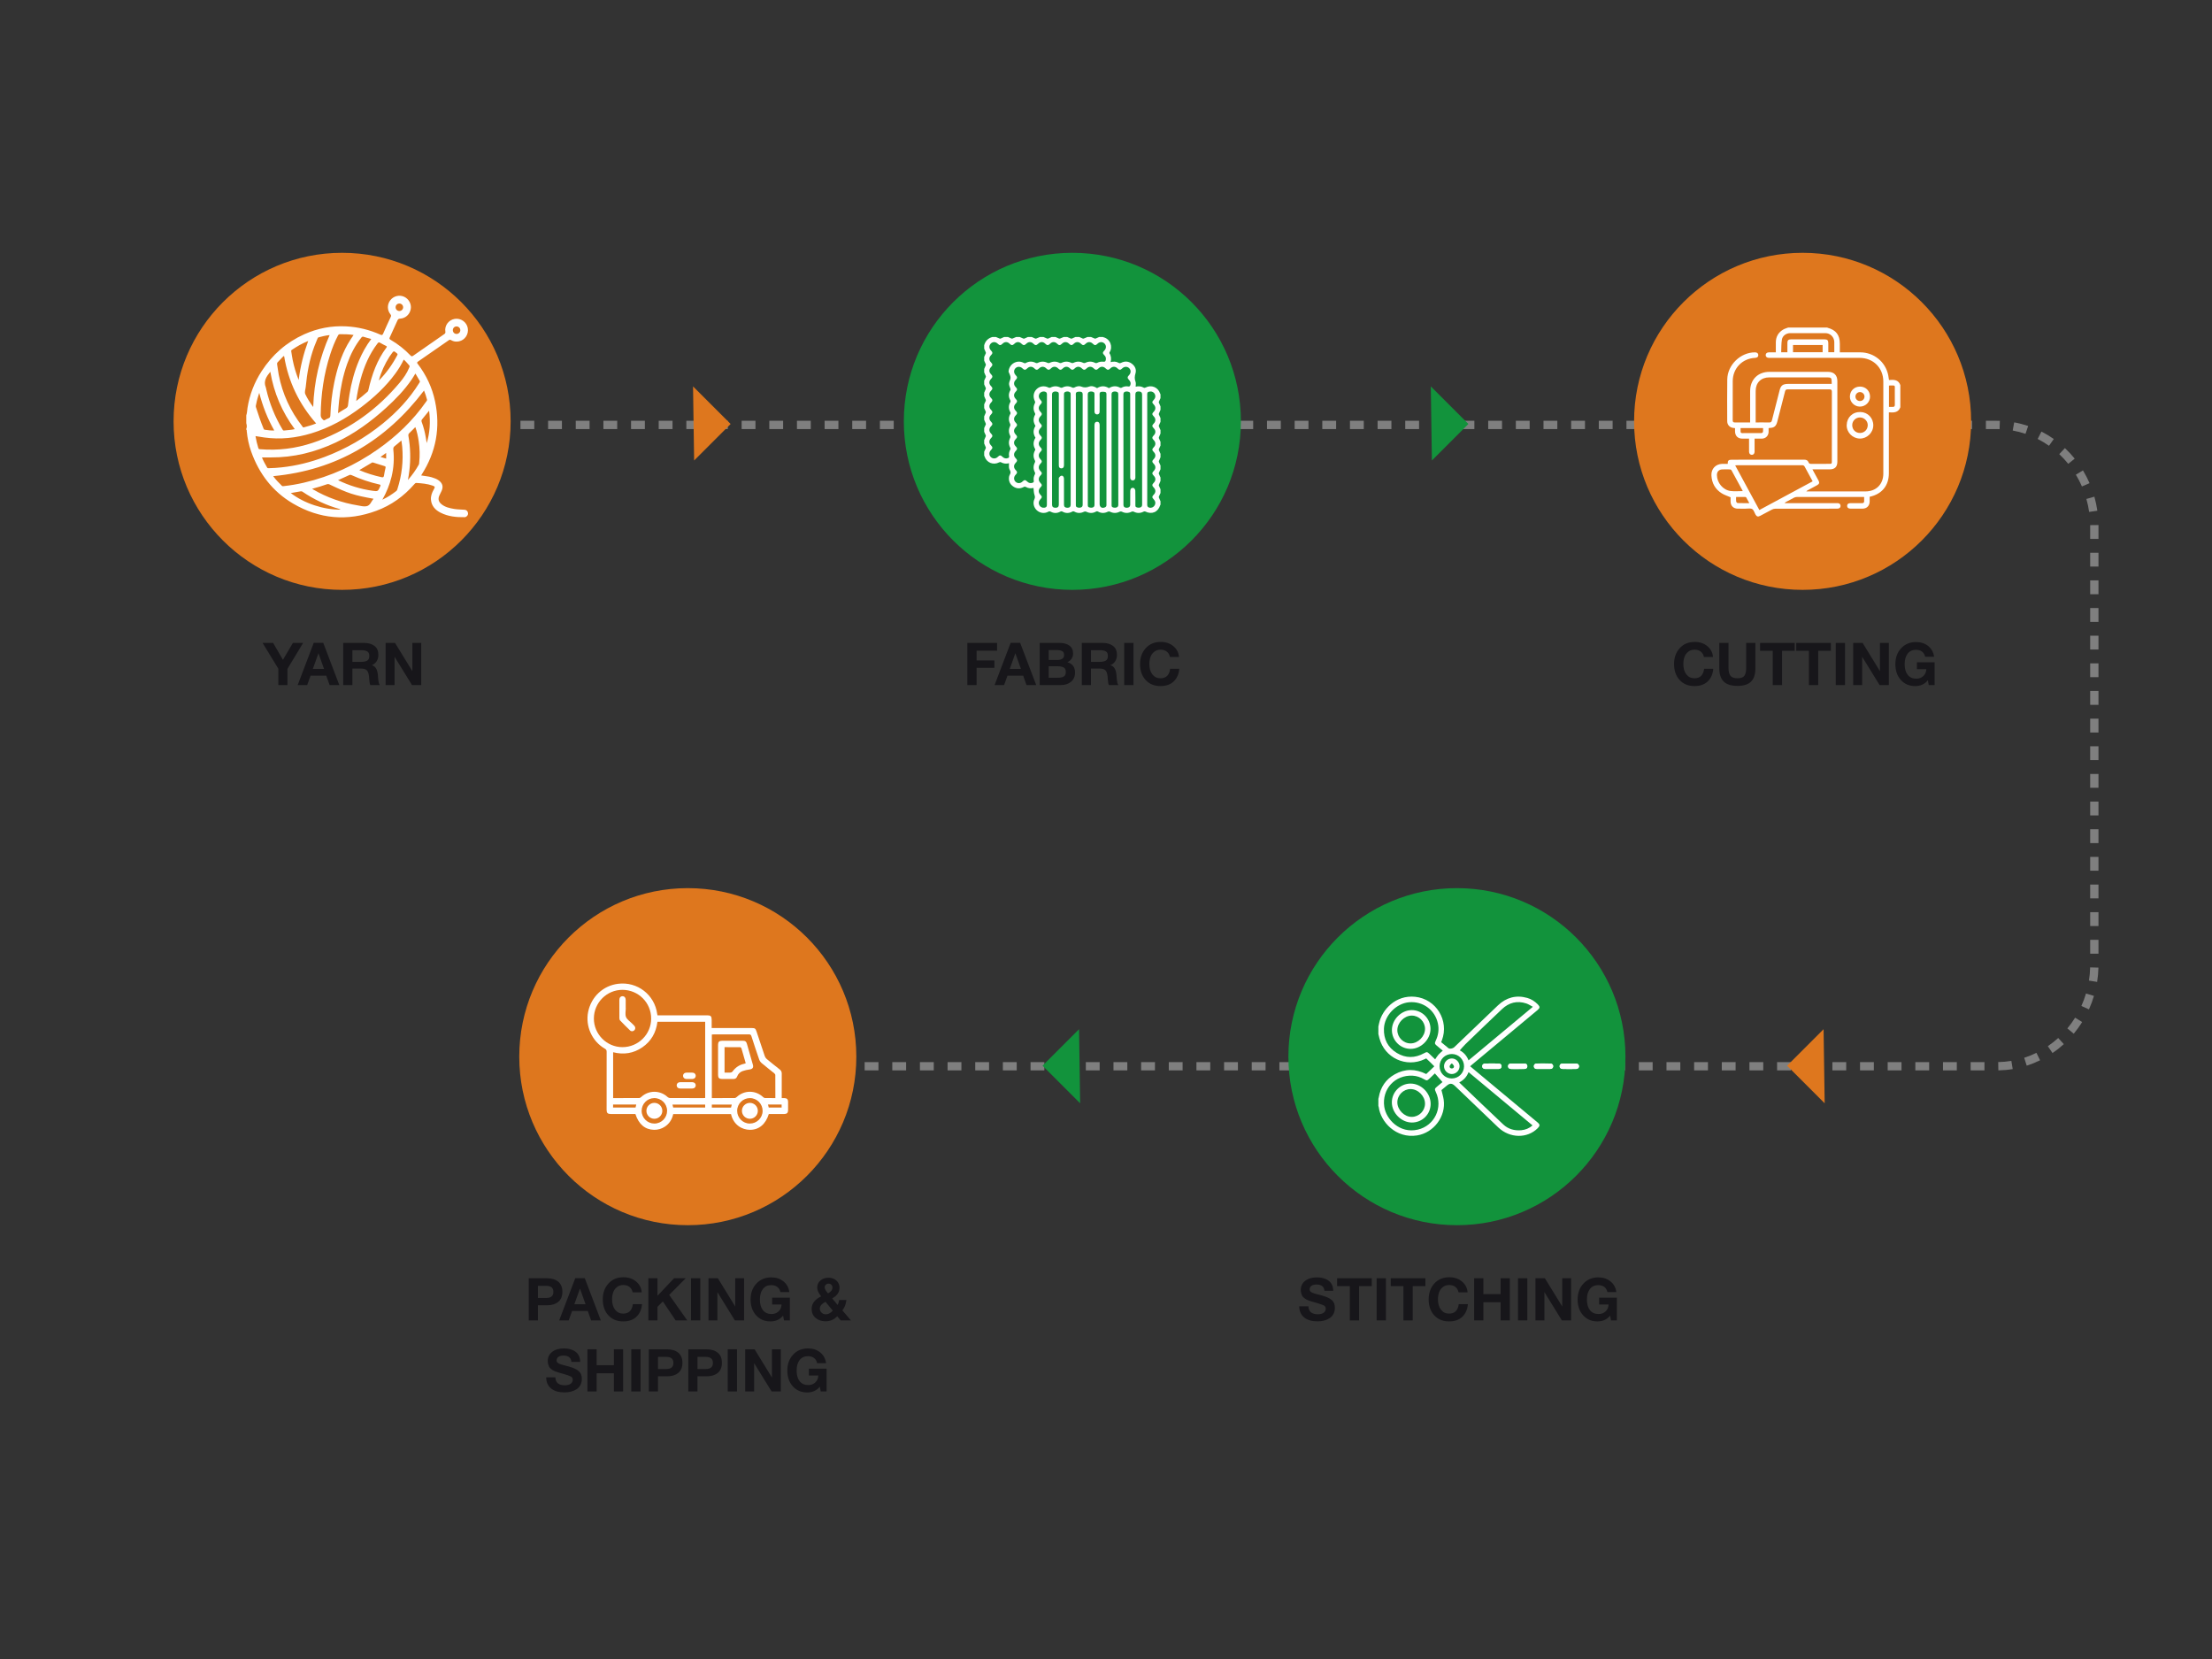 <?xml version="1.0" encoding="UTF-8"?><svg id="Layer_1" xmlns="http://www.w3.org/2000/svg" width="800" height="600" viewBox="0 0 800 600"><rect x="0" y="0" width="800" height="600" fill="#333333" stroke="none"/><defs><style>.cls-1{fill:#de771e;}.cls-1,.cls-2,.cls-3,.cls-4,.cls-5{stroke-width:0px;}.cls-2{fill:#12933c;}.cls-3{fill:#17161a;}.cls-4{fill:#fff;}.cls-5{fill:#7f7f7f;}</style></defs><path class="cls-5" d="M717.707,387.122h-5v-3h5v3ZM707.707,387.122h-5v-3h5v3ZM697.707,387.122h-5v-3h5v3ZM687.707,387.122h-5v-3h5v3ZM677.707,387.122h-5v-3h5v3ZM667.707,387.122h-5v-3h5v3ZM657.707,387.122h-5v-3h5v3ZM647.707,387.122h-5v-3h5v3ZM637.707,387.122h-5v-3h5v3ZM627.707,387.122h-5v-3h5v3ZM617.707,387.122h-5v-3h5v3ZM607.707,387.122h-5v-3h5v3ZM597.707,387.122h-5v-3h5v3ZM587.707,387.122h-5v-3h5v3ZM577.707,387.122h-5v-3h5v3ZM567.707,387.122h-5v-3h5v3ZM557.707,387.122h-5v-3h5v3ZM547.707,387.122h-5v-3h5v3ZM537.707,387.122h-5v-3h5v3ZM527.707,387.122h-5v-3h5v3ZM517.707,387.122h-5v-3h5v3ZM507.707,387.122h-5v-3h5v3ZM497.707,387.122h-5v-3h5v3ZM487.707,387.122h-5v-3h5v3ZM477.707,387.122h-5v-3h5v3ZM467.707,387.122h-5v-3h5v3ZM457.707,387.122h-5v-3h5v3ZM447.707,387.122h-5v-3h5v3ZM437.707,387.122h-5v-3h5v3ZM427.707,387.122h-5v-3h5v3ZM417.707,387.122h-5v-3h5v3ZM407.707,387.122h-5v-3h5v3ZM397.707,387.122h-5v-3h5v3ZM387.707,387.122h-5v-3h5v3ZM377.707,387.122h-5v-3h5v3ZM367.707,387.122h-5v-3h5v3ZM357.707,387.122h-5v-3h5v3ZM347.707,387.122h-5v-3h5v3ZM337.707,387.122h-5v-3h5v3ZM327.707,387.122h-5v-3h5v3ZM317.707,387.122h-5v-3h5v3ZM307.707,387.122h-5v-3h5v3ZM297.707,387.122h-5v-3h5v3ZM287.707,387.122h-5v-3h5v3ZM277.707,387.122h-5v-3h5v3ZM267.707,387.122h-5v-3h5v3ZM257.707,387.122h-5v-3h5v3ZM247.707,387.122h-5v-3h5v3ZM237.707,387.122h-.452v-3h.452v3ZM722.734,387.117l-.055-3c1.596-.029,3.196-.175,4.755-.433l.49,2.959c-1.702.282-3.448.441-5.19.474ZM732.992,385.418l-.918-2.856c1.512-.485,3.001-1.087,4.426-1.786l1.322,2.693c-1.556.764-3.181,1.419-4.83,1.948ZM742.319,380.848l-1.69-2.478c1.308-.892,2.57-1.891,3.752-2.968l2.022,2.217c-1.286,1.172-2.66,2.259-4.084,3.229ZM749.996,373.858l-2.305-1.92c1.018-1.223,1.962-2.529,2.808-3.884l2.545,1.588c-.917,1.47-1.942,2.889-3.048,4.216ZM755.494,365.054l-2.734-1.232c.654-1.451,1.217-2.964,1.674-4.497l2.875.857c-.495,1.66-1.105,3.3-1.815,4.872ZM758.457,355.116l-2.963-.469c.248-1.572.396-3.18.438-4.778l2.998.078c-.045,1.728-.204,3.468-.473,5.169ZM758.944,344.908h-3v-5h3v5ZM758.944,334.908h-3v-5h3v5ZM758.944,324.908h-3v-5h3v5ZM758.944,314.908h-3v-5h3v5ZM758.944,304.908h-3v-5h3v5ZM758.944,294.908h-3v-5h3v5ZM758.944,284.908h-3v-5h3v5ZM758.944,274.908h-3v-5h3v5ZM758.944,264.908h-3v-5h3v5ZM758.944,254.908h-3v-5h3v5ZM758.944,244.908h-3v-5h3v5ZM758.944,234.908h-3v-5h3v5ZM758.944,224.908h-3v-5h3v5ZM758.944,214.908h-3v-5h3v5ZM758.944,204.908h-3v-5h3v5ZM758.944,194.908h-3l-.003-4.982,3-.035.003,5.017ZM755.567,185.142c-.229-1.581-.564-3.16-.997-4.691l2.887-.817c.47,1.659.833,3.369,1.079,5.081l-2.969.428ZM752.961,175.935c-.636-1.465-1.376-2.898-2.199-4.259l2.566-1.553c.893,1.476,1.695,3.029,2.385,4.618l-2.752,1.194ZM748.011,167.755c-1.001-1.24-2.097-2.42-3.256-3.509l2.053-2.187c1.26,1.182,2.449,2.464,3.537,3.81l-2.334,1.886ZM741.048,161.222c-1.305-.92-2.683-1.751-4.094-2.47l1.361-2.673c1.539.784,3.04,1.689,4.461,2.691l-1.728,2.452ZM732.552,156.897c-1.508-.509-3.064-.911-4.627-1.193l.535-2.952c1.705.309,3.405.748,5.051,1.303l-.959,2.842ZM723.178,155.198c-.366-.012-.733-.018-1.102-.018h-3.849v-3h3.849c.401,0,.802.007,1.201.02l-.1,2.998ZM713.227,155.18h-5v-3h5v3ZM703.227,155.18h-5v-3h5v3ZM693.227,155.18h-5v-3h5v3ZM683.227,155.18h-5v-3h5v3ZM673.227,155.18h-5v-3h5v3ZM663.227,155.18h-5v-3h5v3ZM653.227,155.18h-5v-3h5v3ZM643.227,155.18h-5v-3h5v3ZM633.227,155.18h-5v-3h5v3ZM623.227,155.18h-5v-3h5v3ZM613.227,155.18h-5v-3h5v3ZM603.227,155.18h-5v-3h5v3ZM593.227,155.18h-5v-3h5v3ZM583.227,155.18h-5v-3h5v3ZM573.227,155.18h-5v-3h5v3ZM563.227,155.18h-5v-3h5v3ZM553.227,155.18h-5v-3h5v3ZM543.227,155.18h-5v-3h5v3ZM533.227,155.18h-5v-3h5v3ZM523.227,155.18h-5v-3h5v3ZM513.227,155.18h-5v-3h5v3ZM503.228,155.18h-5v-3h5v3ZM493.228,155.18h-5v-3h5v3ZM483.228,155.18h-5v-3h5v3ZM473.228,155.18h-5v-3h5v3ZM463.228,155.18h-5v-3h5v3ZM453.228,155.18h-5v-3h5v3ZM443.228,155.18h-5v-3h5v3ZM433.228,155.18h-5v-3h5v3ZM423.228,155.18h-5v-3h5v3ZM413.228,155.18h-5v-3h5v3ZM403.228,155.18h-5v-3h5v3ZM393.228,155.18h-5v-3h5v3ZM383.228,155.18h-5v-3h5v3ZM373.228,155.18h-5v-3h5v3ZM363.228,155.18h-5v-3h5v3ZM353.228,155.18h-5v-3h5v3ZM343.228,155.18h-5v-3h5v3ZM333.228,155.18h-5v-3h5v3ZM323.228,155.18h-5v-3h5v3ZM313.228,155.18h-5v-3h5v3ZM303.228,155.18h-5v-3h5v3ZM293.228,155.18h-5v-3h5v3ZM283.228,155.18h-5v-3h5v3ZM273.228,155.18h-5v-3h5v3ZM263.228,155.18h-5v-3h5v3ZM253.227,155.18h-5v-3h5v3ZM243.227,155.18h-5v-3h5v3ZM233.227,155.18h-5v-3h5v3ZM223.227,155.18h-5v-3h5v3ZM213.227,155.18h-5v-3h5v3ZM203.227,155.18h-5v-3h5v3ZM193.227,155.18h-5v-3h5v3ZM183.227,155.18h-5v-3h5v3Z"/><circle class="cls-1" cx="123.729" cy="152.382" r="60.951"/><path class="cls-3" d="M103.957,241.899v5.866h-3.297v-5.93l-5.695-9.312h3.811l3.554,6.102,3.596-6.102h3.704l-5.673,9.377Z"/><path class="cls-3" d="M122.713,247.765h-3.511l-1.199-3.404h-5.673l-1.242,3.404h-3.425l5.802-15.264h3.447l5.802,15.264ZM115.178,236.248l-2.034,5.673h4.046l-2.012-5.673Z"/><path class="cls-3" d="M131.708,232.523c1.513,0,2.748.357,3.704,1.071.956.713,1.435,1.798,1.435,3.254,0,.885-.214,1.659-.643,2.323s-1.02,1.138-1.777,1.423c1.313.272,2.062,1.456,2.248,3.554,0,.071.014.292.043.664.029.371.057.667.086.888.028.221.064.489.107.803s.107.578.193.792c.085.214.185.371.299.471h-3.468c-.114-.229-.2-.518-.257-.867s-.107-.799-.15-1.349c-.043-.549-.065-.853-.065-.91-.114-1.07-.382-1.812-.803-2.227s-1.167-.621-2.237-.621h-2.976v5.973h-3.318v-15.243h7.579ZM127.447,239.373h3.168c.928,0,1.652-.146,2.173-.439.521-.293.781-.867.781-1.724,0-.799-.253-1.341-.76-1.627s-1.188-.428-2.044-.428h-3.318v4.217Z"/><path class="cls-3" d="M139.46,232.523h3.404l6.273,10.212v-10.212h3.211v15.243h-3.339l-6.315-10.233v10.233h-3.233v-15.243Z"/><path class="cls-4" d="M169.244,185.441c-.143-.61-.523-1.01-1.181-1.075-1.246-.125-2.504-.083-3.745-.293-1.679-.285-3.338-.625-4.694-1.756-1.001-.834-1.254-1.807-.767-3.004.245-.601.586-1.162.848-1.757.684-1.547.364-2.761-.993-3.782-.761-.572-1.649-.87-2.549-1.148-1.234-.382-2.532-.423-3.844-.679.095-.162.144-.25.198-.334,5.232-8.176,6.821-17.032,4.822-26.505-1.041-4.934-3.155-9.412-6.207-13.437-.24-.316-.493-.534.043-.901,3.724-2.546,7.422-5.129,11.119-7.713.295-.206.501-.247.827-.051.885.531,1.848.654,2.864.447,2.175-.443,3.599-2.588,3.184-4.821-.401-2.16-2.505-3.647-4.681-3.309-2.225.346-3.792,2.445-3.414,4.642.079.458-.083.648-.412.876-3.753,2.595-7.503,5.195-11.236,7.819-.415.292-.627.251-.96-.097-2.142-2.235-4.553-4.141-7.232-5.692-.467-.27-.441-.492-.247-.907.947-2.027,1.879-4.062,2.784-6.108.196-.443.443-.581.924-.611,1.992-.122,3.512-1.526,3.864-3.489.323-1.8-.723-3.7-2.454-4.458-1.721-.754-3.769-.229-4.926,1.262-1.189,1.532-1.195,3.576.046,5.131.283.355.253.59.084.954-.923,1.981-1.84,3.966-2.712,5.969-.235.54-.429.68-1.011.42-3.938-1.76-8.059-2.78-12.378-3.004-5.283-.275-10.33.692-15.142,2.852-6.483,2.91-11.608,7.424-15.451,13.379-2.628,4.073-4.361,8.509-5.108,13.318-.137.883-.132,1.792-.434,2.649v2.82c.179.679.322,1.358,0,2.037v.313c.239.092.149.307.164.471.238,2.555.755,5.06,1.615,7.469,2.85,7.984,7.719,14.414,15.071,18.743,9.615,5.662,19.736,6.528,30.207,2.649,5.385-1.995,9.922-5.26,13.695-9.587.219-.251.396-.507.82-.477,1.927.137,3.847.281,5.692.924,1.016.354,1.085.49.557,1.413-.671,1.173-1.156,2.4-1.024,3.783.216,2.26,1.603,3.694,3.505,4.651,2.723,1.371,5.675,1.661,8.678,1.61.218-.004.411-.068.585-.192.487-.348.748-.814.607-1.414ZM165.148,118.056c.763.013,1.365.656,1.333,1.423-.031.729-.65,1.309-1.383,1.296-.773-.014-1.355-.641-1.323-1.424.031-.75.623-1.308,1.373-1.295ZM144.482,109.775c.734.021,1.321.626,1.318,1.359-.004.762-.637,1.369-1.408,1.347-.743-.021-1.317-.614-1.314-1.359.003-.777.621-1.369,1.404-1.346ZM154.334,160.254c-.114-.687-.228-1.374-.342-2.061-.316-1.906-.808-3.767-1.475-5.579-.141-.384-.123-.654.157-.981.826-.967,1.609-1.97,2.517-3.093.526,4.068.293,7.906-.857,11.714ZM141.519,128.062c.882-1.258.873-1.247,2.031-.272.244.206.301.342.149.632-1.732,3.32-3.869,6.347-6.496,9.021-.032.033-.087.043-.174.082.827-3.059,2.139-5.864,3.816-8.506.209-.329.449-.639.673-.958ZM137.5,123.981c.69.415,1.414.777,2.138,1.132.317.155.35.281.136.567-3.432,4.573-5.274,9.826-6.529,15.328-.058.254-.121.496-.338.684-1.28,1.106-2.561,2.21-4.082,3.33.37-2.764.893-5.337,1.594-7.875,1.287-4.656,3.142-9.041,6.095-12.914.312-.41.524-.529.986-.251ZM131.51,121.812c.858.29,1.743.501,2.756.783-1.852,2.472-3.263,5.04-4.415,7.75-1.698,3.995-2.791,8.163-3.483,12.44-.2,1.234-.361,2.474-.502,3.716-.06.533-.252.892-.743,1.166-.927.518-1.812,1.112-2.875,1.775.135-1.602.225-3.063.387-4.516.506-4.565,1.399-9.049,2.943-13.387,1.212-3.405,2.834-6.59,5.098-9.429.237-.297.42-.44.835-.299ZM122.215,121.382c.172-.325.33-.522.751-.52,1.613.011,3.224.018,4.907.282-.767,1.158-1.527,2.269-2.183,3.445-2.396,4.296-3.807,8.937-4.799,13.72-.812,3.914-1.26,7.877-1.407,11.87-.021.568-.149.936-.713,1.106-.222.067-.417.22-.639.288-.399.122-.808.653-1.175.33-.494-.435-.984-.89-.975-1.747.081-7.531,1.137-14.904,3.469-22.076.748-2.3,1.627-4.554,2.764-6.698ZM114.842,122.414c.078-.191.155-.351.405-.419,1.255-.344,2.515-.649,3.969-.805-3.679,8.293-5.641,16.867-5.939,26.009-1.167-1.569-2.115-3.053-2.852-4.634-.355-.762.056-1.695.136-2.546.475-5.021,1.342-9.964,3.114-14.711.363-.974.774-1.931,1.166-2.894ZM105.496,126.57c1.827-1.243,3.726-2.346,5.963-3.244-1.674,4.601-2.829,9.167-3.438,14.087-1.01-2.482-1.683-4.822-2.168-7.217-.202-.995-.339-2.002-.504-3.004-.037-.227-.115-.443.148-.622ZM100.44,130.993c.715-.722,1.405-1.468,2.104-2.205.077.025.154.05.231.075.731,4.499,2.068,8.807,4.022,12.917,1.96,4.121,4.486,7.871,7.539,11.365-1.488.619-2.986,1.002-4.47,1.422-.325.092-.395-.197-.525-.364-4.331-5.562-7.209-11.785-8.545-18.72-.237-1.232-.354-2.477-.572-3.709-.053-.297-.019-.544.216-.781ZM97.763,134.442c1.296,7.657,4.231,14.543,8.838,20.764-1.32.306-2.596.339-3.856.496-.394.049-.481-.227-.623-.464-2.709-4.516-4.649-9.343-5.831-14.475-.053-.228-.077-.468-.164-.682-.92-2.251.235-3.913,1.637-5.639ZM92.677,146.043c.231-1.269.606-2.498,1.082-3.96,1.259,4.883,3.007,9.335,5.434,13.611-1.235.06-2.328-.128-3.426-.268-.297-.038-.363-.223-.456-.449-1.039-2.526-1.917-5.108-2.743-7.709-.138-.436.035-.822.108-1.225ZM93.428,162.019c-.427-1.389-.784-2.791-1.025-4.296,1.116.175,2.185.362,3.259.508,5.755.784,11.392.18,16.926-1.504,6.656-2.026,12.638-5.357,18.151-9.546,4.588-3.486,8.793-7.379,12.222-12.05,1.159-1.578,2.18-3.24,3.066-5.081.768.662,1.351,1.396,1.978,2.091.259.287.115.504.007.775-.826,2.058-2.092,3.853-3.495,5.528-7.943,9.48-17.656,16.525-29.23,20.93-6.054,2.304-12.331,3.454-18.83,3.23-.834-.029-1.666-.117-2.5-.149-.317-.012-.435-.134-.528-.435ZM96.621,169.107c-.685-1.218-1.402-2.419-1.884-3.675,1.089,0,2.153-.006,3.218.001,8.254.053,16.046-1.894,23.482-5.403,6.759-3.19,12.717-7.535,18.224-12.546,3.408-3.101,6.597-6.393,9.211-10.204.467-.681.873-1.404,1.362-2.197.543.935,1.018,1.796,1.538,2.627.211.337.014.528-.132.765-3.514,5.708-8.037,10.514-13.219,14.722-6.341,5.149-13.345,9.161-20.982,12.047-5.038,1.903-10.231,3.214-15.599,3.78-1.506.159-3.014.275-4.528.299-.25.004-.524.082-.692-.215ZM105.171,178.323c1.28-.222,2.454-.417,3.624-.635.264-.049.454.041.651.175,4.123,2.802,8.58,4.889,13.382,6.237.12.034.223.125.346.196-5.989.125-13.241-2.263-18.003-5.972ZM132.46,183.097c-1.001.167-2.023-.139-3.023-.303-5.734-.94-11.131-2.839-16.16-5.761-.087-.051-.171-.109-.393-.252,1.905-.508,3.667-1.043,5.405-1.656.291-.103.524-.093.807.043,6.941,3.314,8.764,3.908,16.002,5.221-.876.979-1.156,2.461-2.637,2.709ZM137.507,175.917c-.821,1.813-.809,1.855-2.791,1.574-4.327-.613-8.458-1.882-12.463-3.828,1.435-.648,2.766-1.235,4.082-1.852.298-.14.529-.101.806.024,3.23,1.458,6.567,2.603,10.027,3.376.494.111.545.253.34.706ZM129.943,170.028c1.564-.928,3.058-1.812,4.548-2.701.236-.141.452-.047.671.022,1.288.404,2.571.821,3.864,1.21.355.107.513.211.407.64-.23.932-.409,1.879-.564,2.827-.093.569-.327.678-.887.555-2.722-.601-5.374-1.41-8.039-2.552ZM137.615,165.264c.709-.507,1.308-.935,2.038-1.457v2.056c-.658-.193-1.29-.379-2.038-.599ZM143.731,176.872c-.086.267-.165.526-.42.722-1.568,1.203-3.208,2.287-5.026,3.127,1.491-2.636,2.621-5.385,3.33-8.312.782-3.225.986-6.485.638-9.776-.062-.589.051-.963.528-1.323.787-.594,1.518-1.261,2.381-1.989.11.803.236,1.503.299,2.208.462,5.23-.126,10.345-1.73,15.344ZM136.566,162.567c-8.127,5.691-16.994,9.754-26.671,12.002-2.413.561-4.854.971-7.316,1.248-.242.027-.444.067-.644-.131-1.125-1.115-2.239-2.239-3.135-3.482,22.884-2.153,40.807-12.845,54.555-30.961.432.989.752,2.109,1.069,3.232.106.375-.161.58-.333.827-4.776,6.836-10.715,12.496-17.524,17.265ZM151.6,167.341c-.025.229-0.0.458-.124.681-1.077,1.938-2.338,3.744-3.953,5.58.853-4.389,1.039-8.617.616-12.868-.101-1.009-.255-2.014-.425-3.014-.076-.448-.021-.779.332-1.106.723-.67,1.401-1.389,2.164-2.153.61,1.698.962,3.384,1.214,5.089.382,2.588.463,5.187.177,7.793Z"/><circle class="cls-2" cx="387.834" cy="152.382" r="60.951"/><path class="cls-3" d="M360.604,235.327h-7.407v3.532h6.444v2.655h-6.444v6.251h-3.34v-15.243h10.747v2.805Z"/><path class="cls-3" d="M374.758,247.765h-3.511l-1.199-3.404h-5.673l-1.242,3.404h-3.425l5.802-15.264h3.447l5.802,15.264ZM367.222,236.248l-2.034,5.673h4.046l-2.012-5.673Z"/><path class="cls-3" d="M383.238,232.523c1.427,0,2.594.318,3.5.953.906.635,1.359,1.595,1.359,2.879,0,.714-.185,1.345-.557,1.895-.371.55-.877.967-1.52,1.252,1.855.528,2.783,1.77,2.783,3.725,0,1.441-.485,2.558-1.456,3.351-.971.792-2.205,1.188-3.704,1.188h-7.622v-15.243h7.215ZM379.278,238.688h3.04c1.685,0,2.526-.592,2.526-1.777,0-.699-.229-1.174-.685-1.423-.457-.25-1.07-.375-1.841-.375h-3.04v3.575ZM379.278,245.11h3.361c.871,0,1.559-.143,2.066-.428.507-.286.76-.835.76-1.648,0-.828-.268-1.381-.803-1.659s-1.267-.417-2.194-.417h-3.189v4.153Z"/><path class="cls-3" d="M398.826,232.523c1.513,0,2.747.357,3.703,1.071.957.713,1.435,1.798,1.435,3.254,0,.885-.214,1.659-.642,2.323-.429.664-1.02,1.138-1.777,1.423,1.313.272,2.062,1.456,2.248,3.554,0,.071.014.292.043.664.028.371.057.667.085.888.029.221.065.489.107.803s.107.578.192.792c.086.214.185.371.3.471h-3.468c-.114-.229-.2-.518-.257-.867s-.107-.799-.15-1.349c-.043-.549-.065-.853-.065-.91-.114-1.07-.382-1.812-.803-2.227s-1.167-.621-2.237-.621h-2.976v5.973h-3.318v-15.243h7.579ZM394.566,239.373h3.168c.928,0,1.652-.146,2.173-.439.521-.293.781-.867.781-1.724,0-.799-.253-1.341-.76-1.627s-1.188-.428-2.044-.428h-3.318v4.217Z"/><path class="cls-3" d="M409.94,247.765h-3.36v-15.243h3.36v15.243Z"/><path class="cls-3" d="M424.499,246.438c-1.17,1.127-2.775,1.691-4.816,1.691-2.212,0-3.993-.731-5.342-2.194s-2.022-3.4-2.022-5.812c0-2.284.682-4.182,2.044-5.695,1.363-1.513,3.18-2.269,5.448-2.269,1.812,0,3.333.514,4.561,1.542,1.228,1.027,1.905,2.333,2.033,3.917h-3.275c-.171-.842-.553-1.495-1.145-1.959-.592-.464-1.338-.696-2.236-.696-.928,0-1.709.261-2.345.782-.635.521-1.081,1.16-1.338,1.916s-.386,1.584-.386,2.483c0,1.57.364,2.822,1.092,3.757.729.935,1.706,1.402,2.934,1.402,2.041,0,3.204-1.142,3.489-3.425h3.318c-.171,1.913-.842,3.433-2.013,4.56Z"/><path class="cls-4" d="M393.313,121.87c.415,0,.83,0,1.245,0,.435.184.867.377,1.307.548.119.046.282.07.393.026.436-.174.86-.38,1.288-.574.457,0,.913,0,1.37,0,.03.028.055.072.089.08,2.57.587,3.555,3.498,2.303,5.437-.065.1-.105.296-.051.38.626.979.697,2.037.428,3.184,1.023-.236,1.975-.256,2.838.254.38.225.64.167,1.004-.013,1.3-.642,2.585-.552,3.759.299,1.202.871,1.796,2.147,1.385,3.534-.324,1.093-.39,2.011.025,3.067.2.51.035,1.163.035,1.756,1.016-.254,2.015-.176,2.97.378.141.082.424.03.59-.058,2.114-1.115,4.536-.143,5.279,2.132.037.113.095.219.143.328v1.367c-.195.427-.398.851-.579,1.283-.042.099-.046.243-.006.342.183.457.388.906.585,1.358v1.243c-.186.434-.381.865-.552,1.304-.046.118-.069.282-.024.394.175.435.381.858.576,1.285v1.367c-.195.427-.398.85-.58,1.283-.042.099-.045.243-.005.342.183.457.388.906.585,1.358v1.243c-.186.434-.381.864-.553,1.304-.046.118-.068.282-.023.394.175.435.381.858.576,1.286v1.367c-.195.427-.399.85-.58,1.282-.042.099-.044.243-.004.342.183.458.388.907.584,1.359v1.243c-.186.434-.382.864-.553,1.303-.046.118-.067.282-.022.394.175.435.381.858.575,1.286v1.367c-.196.426-.399.85-.581,1.282-.041.098-.042.242-.002.341.183.458.387.907.583,1.36v1.243c-.186.433-.382.863-.553,1.302-.046.118-.066.282-.021.395.175.435.38.859.574,1.286v1.367c-.196.426-.4.85-.581,1.282-.041.098-.041.242-.001.341.183.458.386.907.582,1.36v1.243c-.032.052-.078.099-.095.155-.765,2.525-3.01,3.486-5.391,2.324-.162-.079-.438-.066-.6.02-1.214.638-2.408.644-3.631.018-.19-.097-.516-.089-.71.009-1.202.609-2.377.606-3.578-.004-.191-.097-.517-.099-.708-.002-1.2.611-2.374.616-3.576.005-.193-.098-.52-.106-.71-.009-1.199.613-2.387.646-3.566-.007-.295-.164-.497-.149-.786.009-1.159.634-2.328.608-3.512.02-.208-.103-.555-.105-.762-.002-1.183.588-2.355.624-3.51-.018-.323-.179-.537-.14-.841.022-1.142.608-2.311.612-3.446-.015-.318-.176-.533-.161-.842.007-1.116.61-2.269.621-3.39.027-.355-.188-.591-.199-.951-.003-1.346.734-2.977.507-4.104-.514-1.123-1.018-1.536-2.658-.898-4.025.267-.572.232-.98.028-1.569-.27-.779-.247-1.659-.351-2.506-.864.21-1.825.191-2.713-.324-.305-.177-.515-.179-.836-.009-1.303.688-2.607.63-3.816-.218-1.215-.852-1.695-2.076-1.471-3.522.083-.534.54-1.035.54-1.551 0-.516-.44-1.018-.535-1.553-.101-.57-.023-1.171-.023-1.761-1.018.258-2.016.175-2.97-.378-.141-.082-.424-.028-.591.059-2.115,1.111-4.536.14-5.277-2.131-.037-.113-.094-.219-.142-.329,0-.456,0-.911,0-1.367.195-.427.401-.85.576-1.284.045-.111.021-.274-.025-.393-.172-.44-.366-.871-.551-1.306,0-.414,0-.829,0-1.243.186-.434.38-.866.552-1.306.046-.118.069-.281.024-.393-.175-.435-.381-.858-.576-1.285,0-.456,0-.911,0-1.367.195-.427.402-.849.577-1.284.045-.111.02-.274-.026-.393-.171-.44-.365-.872-.55-1.307,0-.414,0-.829,0-1.243.186-.434.381-.865.552-1.305.046-.118.068-.281.023-.393-.175-.435-.381-.858-.575-1.285,0-.456,0-.911,0-1.367.195-.427.402-.849.577-1.284.045-.111.019-.274-.028-.392-.171-.44-.365-.872-.55-1.307,0-.414,0-.829,0-1.243.186-.434.381-.865.553-1.304.046-.118.067-.282.022-.394-.175-.435-.38-.858-.574-1.285,0-.456,0-.911,0-1.367.196-.427.399-.85.581-1.282.041-.098.042-.242.002-.341-.183-.458-.387-.907-.583-1.359,0-.414,0-.829,0-1.243.186-.434.382-.864.553-1.304.046-.118.065-.282.02-.394-.175-.435-.38-.858-.574-1.286,0-.456,0-.911,0-1.367.196-.427.4-.85.582-1.282.041-.098.041-.242.001-.341-.183-.458-.387-.907-.583-1.36v-1.243c.43-1.559,1.427-2.554,2.989-2.983h1.245c.453.195.903.397,1.362.579.1.04.243.042.342.001.433-.181.858-.384,1.285-.579.457,0,.913,0,1.37,0,.429.193.853.398,1.289.571.112.045.276.025.394-.021.44-.171.871-.365,1.305-.55.415,0,.83,0,1.245,0,.453.195.903.398,1.361.58.1.04.243.04.342-.001.434-.181.858-.384,1.286-.579.457,0,.913,0,1.37,0,.429.194.853.399,1.289.573.112.045.275.023.394-.023.44-.171.871-.364,1.306-.549.415,0,.83,0,1.245,0,.453.195.902.398,1.361.58.099.04.243.038.342-.003.434-.181.859-.383,1.286-.578.457,0,.913,0,1.37,0,.428.194.852.399,1.289.573.112.044.275.022.394-.024.44-.171.872-.364,1.307-.549.415,0,.83,0,1.245,0,.453.196.902.399,1.36.581.099.04.243.037.342-.004.434-.181.859-.383,1.287-.577.457,0,.913,0,1.37,0,.428.194.852.4,1.288.574.111.044.275.021.393-.025.441-.171.872-.364,1.307-.548ZM364.757,134.447c.148-2.79,3.027-4.51,5.461-3.224.266.14.46.24.78.058,1.192-.676,2.404-.65,3.622-.017.174.09.476.091.65.001,1.218-.633,2.413-.629,3.636-.011.187.095.508.078.703-.018,1.205-.594,2.382-.596,3.583.013.189.096.511.09.702-.006,1.203-.605,2.38-.601,3.583-.002.192.096.513.102.703.006,1.201-.605,2.378-.609,3.583-.011.194.096.516.114.702.018,1.222-.624,2.417-.621,3.636.007.175.09.478.09.65-.002.703-.374,1.436-.515,2.222-.446.699.062.852-.061.968-.748.105-.619-.079-1.137-.526-1.578-.692-.683-.691-1.038-.018-1.71.751-.75.772-1.849.049-2.547-.712-.688-1.768-.655-2.506.078-.669.665-1.046.665-1.715.001-.785-.78-1.801-.774-2.587.013-.638.639-1.052.643-1.674.019-.81-.814-1.829-.818-2.634-.012-.632.633-1.044.634-1.673.004-.811-.812-1.815-.809-2.63.009-.606.608-1.045.615-1.632.024-.844-.849-1.841-.855-2.674-.015-.598.602-1.041.604-1.633.007-.84-.846-1.826-.845-2.671.005-.591.594-1.026.589-1.632-.019-.831-.835-1.828-.824-2.675.028-.568.572-1.031.575-1.592.011-.877-.881-1.834-.88-2.712.001-.562.564-1.02.56-1.591-.015-.845-.851-1.844-.859-2.675-.023-.602.605-1.043.61-1.633.015-.797-.803-1.858-.841-2.586-.091-.709.73-.658,1.762.126,2.538.599.592.598,1.033-.005,1.629-.842.832-.838,1.828.012,2.669.58.574.588,1.029.026,1.587-.888.883-.892,1.834-.013,2.707.57.565.57,1.027.001,1.589-.877.868-.875,1.836.006,2.709.565.56.561,1.018-.015,1.588-.855.846-.862,1.832-.019,2.666.604.598.606,1.037.007,1.629-.846.837-.845,1.831.001,2.669.599.593.596,1.03-.009,1.629-.824.815-.833,1.819-.025,2.624.638.635.641,1.047.012,1.67-.813.806-.815,1.824-.005,2.629.633.629.632,1.039-.002,1.669-.793.788-.805,1.801-.03,2.582.672.677.676,1.054.017,1.712-.756.755-.779,1.84-.053,2.545.704.684,1.774.652,2.509-.076.684-.677,1.036-.677,1.716-.001.571.568,1.312.718,1.993.42.298-.13.442-.277.377-.656-.148-.859-.002-1.683.441-2.456.086-.15.069-.435-.017-.597-.639-1.212-.642-2.405-.022-3.627.096-.189.091-.51-.006-.701-.606-1.2-.603-2.375-.002-3.576.096-.192.102-.513.006-.702-.606-1.199-.64-2.389.013-3.563.167-.3.14-.491-.015-.778-.627-1.158-.627-2.344.007-3.499.161-.294.161-.486-0-.78-.634-1.155-.634-2.341-.006-3.499.156-.288.145-.474.024-.78-.224-.565-.474-1.191-.434-1.772.049-.714.571-1.414.545-2.108-.026-.714-.466-1.413-.725-2.119ZM401.06,140.379c1.339-.828,2.667-.919,4.035-.157.13.072.367.09.487.019.785-.463,1.619-.634,2.511-.474.36.064.534-.078.668-.383.307-.7.148-1.413-.475-2.03-.593-.588-.59-1.039.009-1.633.766-.76.813-1.833.111-2.544-.702-.711-1.799-.68-2.549.072-.629.631-1.05.632-1.679.003-.813-.813-1.82-.809-2.634.009-.607.61-1.036.615-1.632.018-.847-.849-1.834-.848-2.676.001-.587.592-1.036.589-1.636-.014-.839-.841-1.821-.831-2.675.027-.569.572-1.021.572-1.591.001-.856-.859-1.84-.869-2.675-.028-.598.602-1.048.606-1.637.015-.846-.85-1.833-.851-2.675-.002-.592.597-1.024.593-1.632-.017-.818-.82-1.823-.824-2.633-.011-.628.63-1.048.629-1.679-.002-.812-.813-1.817-.808-2.634.013-.604.608-1.036.611-1.632.014-.845-.848-1.831-.846-2.676.005-.586.591-1.036.586-1.636-.017-.758-.761-1.839-.804-2.549-.102-.71.703-.675,1.792.082,2.544.628.624.626,1.047-.006,1.676-.79.786-.801,1.806-.028,2.586.671.677.673,1.046.009,1.712-.78.783-.776,1.803.01,2.587.637.634.643,1.062.024,1.676-.82.814-.825,1.819-.012,2.628.634.632.632,1.034-.007,1.671-.791.789-.799,1.803-.02,2.586.663.667.665,1.063.008,1.718-.785.782-.783,1.797.003,2.587.643.645.649,1.05.024,1.671-.819.813-.821,1.817-.005,2.628.628.624.626,1.046-.007,1.676-.79.785-.801,1.805-.027,2.587.671.678.673,1.046.008,1.712-.78.781-.775,1.802.011,2.586.654.652.649,1.045-.022,1.718-.72.723-.743,1.81-.053,2.501.691.692,1.78.675,2.506-.04.699-.688,1.056-.689,1.764.011.543.538,1.172.658,1.887.422.363-.12.534-.317.456-.737-.156-.845.023-1.638.433-2.395.084-.155.083-.432-.001-.588-.655-1.232-.656-2.446-.008-3.681.084-.16.1-.436.018-.59-.672-1.253-.677-2.487.01-3.732.068-.123.124-.333.066-.432-.836-1.409-.742-2.791.096-4.141-.912-1.45-.889-2.874.002-4.279-.836-1.344-.921-2.688-.134-4.068.069-.121.045-.354-.027-.485-.685-1.246-.686-2.479-.017-3.733.083-.155.075-.43-.008-.589-.804-1.556-.589-3.248.586-4.406,1.162-1.146,2.846-1.352,4.369-.567.172.089.47.086.642-.003,1.219-.628,2.416-.629,3.636-.006.175.089.473.102.643.014,1.239-.643,2.453-.642,3.69.006.167.088.467.065.642-.027.806-.421,1.701-.687,2.518-.355,1.012.411,1.869.372,2.881-.002.986-.364,1.994.011,2.854.57,1.449-.9,2.855-.892,4.29.002ZM393.415,162.618c0,6.648-.001,13.296.004,19.944 0.0.221-.005.477.099.655.21.359,1.074.492,1.617.341.552-.154.709-.485.707-1.05-.019-6.731-.012-13.462-.012-20.192,0-2.879-.003-5.757.003-8.636.002-.734.35-1.147.931-1.153.593-.006.921.391.934,1.134.003.166.001.331.001.497,0,9.382,0,18.763,0,28.145,0,1.123.833,1.649,1.895,1.199.373-.158.57-.381.57-.839-.013-13.379-.013-26.758-.001-40.136 0-.429-.162-.711-.536-.781-.432-.081-.898-.114-1.328-.042-.409.068-.632.356-.613.855.044,1.137.014,2.278.014,3.417-.001.994.012,1.988-.01,2.982-.012.565-.37.909-.884.925-.506.015-.887-.32-.959-.864-.024-.183-.014-.372-.014-.558-.001-1.947.002-3.893-.004-5.84-.001-.201.007-.432-.085-.596-.215-.384-1.086-.546-1.671-.367-.514.157-.668.48-.666,1.019.019,6.648.012,13.296.012,19.944ZM387.224,162.618c0-6.668.002-13.337-.007-20.005-0-.231-.022-.549-.167-.675-.493-.429-1.083-.437-1.696-.235-.57.188-.553.622-.553,1.097.007,8.367.005,16.733.003,25.1,0,.268.004.544-.057.801-.116.493-.469.725-.966.686-.471-.037-.763-.31-.821-.785-.03-.245-.021-.496-.021-.744-.001-8.387-0-16.774-.004-25.162,0-.223.017-.474-.077-.662-.195-.39-1.07-.564-1.663-.383-.522.159-.72.468-.719,1.049.018,13.275.014,26.549.014,39.824,0,.739.396,1.103,1.212,1.117.835.015,1.236-.356,1.236-1.143 0-3.024-.001-6.047.002-9.071 0-.227-.063-.512.047-.669.194-.277.464-.579.767-.684.406-.141.785.098.944.51.093.242.104.526.104.792.007,3.065.004,6.13.005,9.195 0.0.701.398,1.056,1.189,1.07.814.014,1.228-.348,1.228-1.08 0-6.648 0-13.295 0-19.943ZM406.306,162.573c0,6.69-.001,13.38.001,20.069 0.0.651.416.995,1.189.998.782.003,1.255-.375,1.256-1.014.002-1.698-.017-3.397.017-5.095.006-.318.135-.74.361-.917.223-.175.739-.241.953-.098.271.182.505.62.515.955.05,1.738.021,3.479.027,5.219.001.18-.003.391.084.534.21.348,1.079.488,1.621.326.531-.159.736-.463.735-1.043-.016-13.276-.012-26.552-.013-39.828,0-.729-.412-1.097-1.231-1.109-.828-.012-1.2.326-1.2,1.095-0,9.859,0,19.717-.001,29.576,0,.228.023.46-.015.682-.088.513-.399.825-.934.816-.531-.008-.841-.314-.908-.838-.026-.204-.01-.414-.01-.621-0-9.859 0-19.717-.003-29.576,0-.222.016-.476-.082-.659-.211-.393-1.068-.567-1.666-.406-.548.148-.711.481-.709,1.05.02,6.628.013,13.255.013,19.883ZM391.547,162.575c0-6.646-.007-13.293.014-19.94.002-.535-.187-.861-.66-.95-.392-.074-.823-.059-1.214.023-.412.087-.636.367-.606.863.049.805.013,1.614.013,2.422,0,12.506-0,25.012.003,37.519,0,.221-.01.473.086.657.196.375,1.044.553,1.596.406.554-.147.785-.443.783-1.061-.023-6.646-.014-13.293-.014-19.94ZM378.622,162.6c0-6.668-.009-13.336.015-20.004.002-.62-.283-.853-.794-.971-.791-.183-1.579.173-1.95.874-.368.695-.224,1.5.376,2.1.66.66.668,1.044.036,1.671-.831.824-.825,1.835.018,2.672.604.601.598,1.012-.026,1.629-.811.803-.813,1.821-.004,2.625.639.636.637,1.024-.012,1.671-.78.777-.79,1.815-.026,2.588.684.692.688,1.045.017,1.712-.776.773-.777,1.808-.002,2.584.674.674.671,1.023-.013,1.712-.746.752-.756,1.796-.024,2.546.715.733.718,1.047.015,1.754-.745.75-.745,1.788 0,2.542.703.711.701,1.024-.015,1.754-.716.73-.725,1.771-.022,2.504.749.781.751,1.042.013,1.797-.697.713-.714,1.74-.042,2.456.793.845.792,1.004-.016,1.885-.514.561-.62,1.361-.266,2.018.344.637,1.069,1.01,1.769.908.725-.105.953-.363.953-1.086 0-6.647 0-13.294 0-19.942ZM414.922,162.577c0,6.669.01,13.338-.015,20.006-.003.648.295.892.827,1.02.728.175,1.522-.199,1.89-.881.39-.72.264-1.488-.342-2.098-.675-.679-.681-1.059-.026-1.712.804-.803.794-1.815-.026-2.628-.607-.601-.61-1.035-.013-1.628.849-.843.849-1.826-0-2.666-.597-.59-.594-1.029.012-1.63.821-.815.832-1.825.028-2.628-.642-.641-.646-1.046-.02-1.669.818-.814.821-1.817.007-2.624-.631-.626-.63-1.037.005-1.67.808-.805.803-1.821-.012-2.628-.626-.62-.621-1.031.019-1.67.789-.788.795-1.8.014-2.582-.666-.667-.666-1.044-.002-1.712.76-.764.776-1.787.04-2.545-.723-.745-.721-1.04.01-1.798.682-.707.708-1.694.064-2.407-.822-.909-.823-1.029-.008-1.932.506-.56.611-1.298.28-1.961-.315-.631-.977-1.034-1.681-.946-.946.118-1.066.365-1.064,1.106.021,6.627.012,13.255.012,19.882ZM404.437,162.608c0-6.628.001-13.255-.004-19.883-0-.24.003-.518-.11-.711-.229-.392-1.093-.533-1.673-.359-.533.16-.642.511-.641,1.034.015,8.512.011,17.025.011,25.537,0,4.784-.001,9.569.004,14.353 0.0.22-.004.477.103.651.22.36,1.075.48,1.621.321.55-.161.704-.498.703-1.059-.018-6.628-.012-13.255-.012-19.883Z"/><circle class="cls-2" cx="526.917" cy="382.158" r="60.951"/><path class="cls-3" d="M479.009,466.838c-.129-1.513-1.092-2.269-2.89-2.269-.771,0-1.374.154-1.81.461s-.653.731-.653,1.273c0,.185.029.35.086.492.058.143.164.275.321.397s.315.221.471.3c.157.078.39.164.696.257s.585.175.835.246c.249.071.603.164,1.06.278.456.114.856.221,1.198.321,1.499.428,2.616.963,3.351,1.605.735.643,1.103,1.562,1.103,2.762,0,.87-.179,1.631-.535,2.279-.356.649-.839,1.164-1.445,1.542s-1.27.656-1.99.835c-.721.178-1.488.268-2.302.268-2.069,0-3.686-.475-4.849-1.424s-1.752-2.287-1.767-4.014h3.318c.058,1.912,1.206,2.868,3.447,2.868.87,0,1.559-.182,2.065-.546.507-.363.76-.859.76-1.487,0-.528-.231-.914-.695-1.156-.464-.243-1.438-.578-2.923-1.007-.085-.014-.149-.028-.192-.042-.043-.015-.1-.032-.171-.054s-.136-.039-.193-.054c-.514-.143-.87-.246-1.07-.31-.199-.065-.517-.175-.952-.332-.435-.156-.753-.3-.953-.428-.199-.129-.445-.307-.738-.535s-.503-.468-.632-.718c-.128-.249-.246-.556-.352-.92-.107-.364-.161-.76-.161-1.188,0-1.384.535-2.49,1.605-3.318,1.07-.827,2.491-1.241,4.261-1.241,1.713,0,3.111.403,4.196,1.209,1.084.807,1.641,2.023,1.669,3.65h-3.168Z"/><path class="cls-3" d="M496.116,465.147h-4.581v12.396h-3.361v-12.396h-4.581v-2.847h12.523v2.847Z"/><path class="cls-3" d="M501.235,477.542h-3.36v-15.242h3.36v15.242Z"/><path class="cls-3" d="M515.516,465.147h-4.581v12.396h-3.361v-12.396h-4.581v-2.847h12.523v2.847Z"/><path class="cls-3" d="M528.877,476.215c-1.17,1.127-2.775,1.691-4.816,1.691-2.212,0-3.993-.731-5.342-2.194s-2.022-3.4-2.022-5.812c0-2.283.682-4.182,2.044-5.694,1.363-1.513,3.18-2.269,5.448-2.269,1.812,0,3.333.514,4.561,1.541,1.228,1.028,1.905,2.334,2.033,3.918h-3.275c-.171-.842-.553-1.495-1.145-1.959-.592-.464-1.338-.695-2.236-.695-.928,0-1.709.26-2.345.781-.635.52-1.081,1.159-1.338,1.916-.257.756-.386,1.584-.386,2.483,0,1.569.364,2.822,1.092,3.757.729.935,1.706,1.402,2.934,1.402,2.041,0,3.204-1.142,3.489-3.426h3.318c-.171,1.913-.842,3.433-2.013,4.561Z"/><path class="cls-3" d="M546.051,477.542h-3.34v-6.572h-6.231v6.572h-3.339v-15.242h3.339v5.737h6.231v-5.737h3.34v15.242Z"/><path class="cls-3" d="M552.368,477.542h-3.36v-15.242h3.36v15.242Z"/><path class="cls-3" d="M555.325,462.3h3.403l6.272,10.211v-10.211h3.212v15.242h-3.34l-6.315-10.233v10.233h-3.232v-15.242Z"/><path class="cls-3" d="M584.764,477.542h-2.119l-.321-1.734c-1.142,1.399-2.669,2.099-4.581,2.099-2.127,0-3.853-.735-5.181-2.205-1.328-1.471-1.991-3.376-1.991-5.716,0-2.356.699-4.278,2.098-5.769,1.398-1.492,3.197-2.237,5.394-2.237,1.741,0,3.212.488,4.41,1.466,1.199.979,1.898,2.267,2.099,3.864h-3.232c-.157-.799-.528-1.42-1.113-1.862-.586-.442-1.32-.663-2.205-.663-1.27,0-2.269.46-2.997,1.381-.729.92-1.092,2.194-1.092,3.821,0,1.655.367,2.943,1.103,3.863.734.921,1.766,1.381,3.093,1.381,1.042,0,1.898-.317,2.569-.952s1.027-1.467,1.07-2.494h-3.404v-2.483h6.401v8.242Z"/><path class="cls-4" d="M539.567,384.627c-.802,0-1.604-.012-2.405.004-.68.014-1.13.444-1.11,1.02.019.552.451.954,1.1.959,1.603.014,3.207.014,4.811 0.0.684-.006,1.128-.439,1.108-1.02-.019-.557-.444-.946-1.098-.959-.801-.017-1.603-.004-2.405-.004ZM548.898,386.615c.781,0,1.562.009,2.343-.003.73-.011,1.135-.368,1.142-.978.008-.614-.397-.999-1.114-1.004-1.585-.012-3.171-.012-4.757 0-.697.005-1.13.419-1.117,1.011.013.588.445.961,1.16.971.781.011,1.562.003,2.343.003ZM558.251,384.627c-.805,0-1.609-.012-2.414.004-.708.014-1.114.408-1.096,1.022.017.583.41.952,1.089.958,1.585.014,3.171.012,4.757.001.707-.005,1.14-.399,1.143-.988.002-.59-.432-.982-1.136-.994-.781-.013-1.562-.003-2.343-.003ZM567.571,386.615c.802,0,1.604.013,2.405-.004.649-.014,1.079-.411,1.096-.964.017-.577-.432-1.01-1.114-1.016-1.603-.013-3.207-.014-4.81 0-.652.006-1.077.406-1.094.963-.017.582.426,1.003,1.112,1.017.801.016,1.603.004,2.405.004Z"/><path class="cls-4" d="M498.507,371.269c.095-.434.191-.869.286-1.303,1.031-4.694,5.88-10.188,12.993-9.467,7.611.772,12.407,8.605,9.687,15.764-.075.198-.156.393-.258.648.888.737,1.763,1.494,2.674,2.205.411.321,1.565.093,2.006-.329,5.284-5.061,10.55-10.14,15.857-15.177,3.013-2.86,6.561-3.84,10.602-2.698,1.483.419,2.747,1.257,3.831,2.354.813.823.785,1.291-.119,2.044-7.949,6.622-15.898,13.243-23.847,19.864-.159.132-.311.274-.52.459,1.269,1.06,2.497,2.089,3.728,3.114,6.877,5.727,13.754,11.452,20.63,17.179.925.771.942,1.233.086,2.094-3.787,3.808-10.108,3.7-14.284-.277-4.629-4.409-9.233-8.845-13.849-13.268-.598-.573-1.198-1.145-1.798-1.717-1.083-1.033-1.849-1.06-2.98-.109-.652.548-1.307,1.093-1.911,1.597.28,1.188.632,2.316.804,3.471.896,6.035-3.6,11.978-9.63,12.93-7.663,1.209-13.199-4.946-13.863-10.275-.017-.136-.083-.266-.126-.399,0-.853,0-1.705,0-2.558.047-.181.106-.359.138-.542.639-3.672,2.536-6.509,5.782-8.33,3.725-2.09,7.537-2.017,11.394-.102.949-.907,1.916-1.831,2.915-2.786-.536-.538-.994-1.009-1.464-1.468-.487-.476-.986-.941-1.464-1.397-.233.112-.403.195-.573.276-6.678,3.187-14.492-.44-16.365-7.599-.13-.497-.242-.999-.362-1.499,0-.9,0-1.8,0-2.7ZM521.792,379.987c-.729-.609-1.455-1.215-2.18-1.821-.738-.618-.793-.882-.37-1.768.958-2.008,1.262-4.103.787-6.286-1.06-4.864-5.431-8.069-10.393-7.636-4.731.413-8.954,4.801-9.118,9.552-.131,3.784,1.389,6.793,4.628,8.767,3.236,1.973,6.588,1.932,9.909.108.947-.52,1.136-.51,1.918.241.69.662,1.381,1.324,2.067,1.982.43-.622.757-1.203,1.188-1.692.448-.509.997-.929,1.564-1.446ZM521.69,391.344c-.945-1.076-1.835-2.089-2.749-3.129-.604.578-1.287,1.231-1.969,1.885-.781.749-.984.777-1.917.236-1.288-.747-2.67-1.217-4.158-1.296-6.412-.341-11.184,4.872-10.259,11.227.661,4.538,5.566,9.78,12.096,8.284,6.083-1.393,9.225-7.992,6.536-13.639-.465-.977-.417-1.203.395-1.879.708-.59,1.415-1.181,2.025-1.689ZM531.123,383.491c7.746-6.451,15.425-12.845,23.255-19.366-.88-.458-1.589-.957-2.377-1.214-3.319-1.086-6.274-.317-8.775,2.046-4.439,4.192-8.831,8.433-13.225,12.672-.727.701-1.365,1.494-2.049,2.251,1.383.71,2.496,1.888,3.171,3.612ZM531.12,387.748c-.655,1.728-1.798,2.904-3.376,3.731,5.359,5.123,10.613,10.208,15.945,15.209,1.789,1.679,4.058,2.293,6.504,2.074,1.51-.136,2.868-.697,4.072-1.74-7.721-6.429-15.39-12.816-23.145-19.274ZM520.645,385.61c-.004,2.461,1.933,4.417,4.391,4.433,2.446.015,4.436-1.942,4.453-4.38.018-2.461-1.921-4.446-4.362-4.464-2.506-.018-4.479,1.922-4.483,4.411Z"/><path class="cls-4" d="M539.567,384.627c.802,0,1.604-.013,2.405.004.654.013,1.079.402,1.098.959.02.581-.424,1.014-1.108,1.02-1.603.014-3.207.014-4.811-0-.649-.006-1.081-.407-1.1-.959-.02-.576.431-1.006,1.11-1.02.801-.016,1.603-.004,2.405-.004Z"/><path class="cls-4" d="M548.898,386.615c-.781,0-1.562.009-2.343-.003-.715-.011-1.147-.383-1.16-.971-.013-.592.421-1.005,1.117-1.011,1.585-.013,3.171-.013,4.757-0.0.717.005,1.122.391,1.114,1.004-.008.61-.412.967-1.142.978-.781.012-1.562.003-2.343.003Z"/><path class="cls-4" d="M558.251,384.627c.781,0,1.562-.01,2.343.003.704.012,1.138.405,1.136.994-.002.589-.436.983-1.143.988-1.586.011-3.171.013-4.757-.001-.679-.006-1.073-.376-1.089-.958-.017-.614.389-1.008,1.096-1.022.804-.016,1.609-.004,2.414-.004Z"/><path class="cls-4" d="M567.571,386.615c-.802,0-1.604.013-2.405-.004-.686-.014-1.129-.435-1.112-1.017.016-.557.442-.957,1.094-.963,1.603-.014,3.207-.014,4.81-0.0.683.006,1.131.438,1.114,1.016-.017.553-.447.95-1.096.964-.801.017-1.603.004-2.405.004Z"/><path class="cls-4" d="M503.4,372.539c-.005-3.8,3.372-7.207,7.158-7.221,3.725-.014,6.788,3.03,6.804,6.763.016,3.827-3.39,7.265-7.196,7.26-3.72-.004-6.761-3.062-6.766-6.803ZM510.166,377.363c2.701-.005,5.212-2.545,5.211-5.269-.001-2.618-2.183-4.797-4.799-4.793-2.696.005-5.221,2.559-5.212,5.271.008,2.625,2.183,4.796,4.799,4.791Z"/><path class="cls-4" d="M510.626,405.977c-3.809-.008-7.251-3.474-7.246-7.297.005-3.723,3.066-6.794,6.769-6.791,3.864.003,7.272,3.452,7.263,7.352-.008,3.747-3.027,6.744-6.785,6.736ZM510.591,403.934c2.631-.011,4.792-2.18,4.782-4.801-.01-2.732-2.518-5.256-5.221-5.255-2.613.001-4.787,2.184-4.784,4.804.003,2.722,2.53,5.264,5.223,5.253Z"/><path class="cls-4" d="M525.075,382.804c1.514-0,2.806,1.297,2.801,2.811-.006,1.531-1.269,2.807-2.793,2.821-1.543.014-2.855-1.304-2.835-2.847.02-1.524,1.299-2.784,2.826-2.784ZM525.206,384.683c-.11.002-.22.005-.33.007-.211.316-.555.615-.6.953-.064.474.316.793.803.784.49-.009.851-.345.766-.817-.061-.337-.415-.62-.638-.927Z"/><circle class="cls-1" cx="651.938" cy="152.382" r="60.951"/><path class="cls-3" d="M617.625,246.438c-1.17,1.127-2.775,1.691-4.816,1.691-2.212,0-3.993-.731-5.342-2.194s-2.022-3.4-2.022-5.812c0-2.284.682-4.182,2.044-5.695,1.363-1.513,3.18-2.269,5.448-2.269,1.812,0,3.333.514,4.561,1.542,1.228,1.027,1.905,2.333,2.033,3.917h-3.275c-.171-.842-.553-1.495-1.145-1.959-.592-.464-1.338-.696-2.236-.696-.928,0-1.709.261-2.345.782-.635.521-1.081,1.16-1.338,1.916s-.386,1.584-.386,2.483c0,1.57.364,2.822,1.092,3.757.729.935,1.706,1.402,2.934,1.402,2.041,0,3.204-1.142,3.489-3.425h3.318c-.171,1.913-.842,3.433-2.013,4.56Z"/><path class="cls-3" d="M634.862,241.685c0,2.184-.524,3.793-1.573,4.828s-2.687,1.552-4.913,1.552c-2.255,0-3.914-.524-4.978-1.574-1.063-1.049-1.595-2.665-1.595-4.849v-9.12h3.34v9.12c0,1.242.235,2.162.706,2.762.471.599,1.327.899,2.569.899,1.198,0,2.016-.3,2.451-.899.435-.6.652-1.52.652-2.762v-9.12h3.34v9.163Z"/><path class="cls-3" d="M649.08,235.37h-4.581v12.396h-3.361v-12.396h-4.581v-2.847h12.523v2.847Z"/><path class="cls-3" d="M662.163,235.37h-4.581v12.396h-3.361v-12.396h-4.581v-2.847h12.523v2.847Z"/><path class="cls-3" d="M667.282,247.765h-3.36v-15.243h3.36v15.243Z"/><path class="cls-3" d="M670.238,232.523h3.403l6.272,10.212v-10.212h3.212v15.243h-3.34l-6.315-10.233v10.233h-3.232v-15.243Z"/><path class="cls-3" d="M699.678,247.765h-2.119l-.321-1.734c-1.142,1.398-2.669,2.098-4.581,2.098-2.127,0-3.853-.735-5.181-2.205-1.328-1.47-1.991-3.375-1.991-5.716,0-2.355.699-4.278,2.098-5.769,1.398-1.491,3.197-2.237,5.394-2.237,1.741,0,3.212.489,4.41,1.466,1.199.978,1.898,2.266,2.099,3.864h-3.232c-.157-.799-.528-1.42-1.113-1.863-.586-.442-1.32-.664-2.205-.664-1.27,0-2.269.46-2.997,1.381-.729.92-1.092,2.194-1.092,3.821,0,1.656.367,2.944,1.103,3.864.734.92,1.766,1.381,3.093,1.381,1.042,0,1.898-.317,2.569-.953s1.027-1.466,1.07-2.494h-3.404v-2.483h6.401v8.242Z"/><path class="cls-4" d="M687.288,147.298c-.74,1.958-2.399,1.964-4.151,1.832,0,.349,0,.61,0,.87,0,7.052.001,14.103-.001,21.155-.001,4.458-2.496,7.547-6.943,8.51,0,.55.006,1.122-.001,1.693-.021,1.574-1.015,2.586-2.593,2.606-1.446.019-2.892.012-4.338.001-.794-.006-1.222-.377-1.219-1.014.003-.642.413-.978,1.232-.983,1.379-.007,2.759-.016,4.138.004.572.008.819-.217.785-.793-.026-.443-.005-.888-.005-1.449-.255,0-.487,0-.719,0-7.876,0-15.752-.003-23.628.011-.337.001-.703.097-1.005.248-.973.487-1.924,1.019-2.882,1.536-.184.1-.361.212-.509.441h.7c5.963,0,11.925-0,17.888.001.245,0,.491-.01.733.016.539.058.853.376.889.91.037.537-.24.897-.764,1.019-.255.059-.529.053-.795.053-7.342.003-14.684-.003-22.026.015-.4.001-.837.114-1.194.296-1.444.737-2.862,1.527-4.294,2.287-.794.421-1.261.274-1.705-.509-.382-.675-.608-1.633-1.186-1.952-.636-.351-1.596-.124-2.415-.133-.934-.01-1.869.009-2.803-.005-1.583-.025-2.578-1.028-2.593-2.599-.005-.553-.001-1.107-.001-1.519-1.139-.5-2.259-.841-3.215-1.443-2.363-1.488-3.588-3.713-3.712-6.499-.103-2.339,1.502-4.04,3.842-4.144.686-.03,1.375-.005,2.063-.005-.034-1.179.279-1.496,1.437-1.496,8.744-.001,17.487.007,26.231-.013.774-.002,1.288.253,1.562.965.168.436.462.556.923.55,2.202-.025,4.405-.01,6.608-.012.834-.001.886-.047.887-.852.002-8.409-.004-16.817.011-25.226.001-.639-.22-.853-.854-.85-5.05.017-10.101.015-15.151.002-.53-.001-.785.159-.921.705-.918,3.662-1.868,7.316-2.815,10.97-.432,1.67-1.1,2.206-2.802,2.285-.085.004-.17.023-.336.046,0,.467.01.928-.002,1.388-.035,1.375-1.041,2.389-2.417,2.419-.861.019-1.723.004-2.651.004,0,1.421,0,2.772,0,4.123,0,.222.007.445-.003.667-.029.628-.414,1.052-.962,1.069-.57.018-1.02-.42-1.03-1.076-.021-1.334-.007-2.669-.007-4.004,0-.238,0-.476,0-.777-.841,0-1.614.003-2.387-.001-1.695-.007-2.674-.996-2.684-2.708-.002-.353-0-.706-0-1.099-.212-.022-.381-.041-.551-.057-1.328-.122-2.268-1.09-2.271-2.426-.011-5.05-.061-10.1.018-15.148.082-5.239,4.804-9.782,10.018-9.775.745.001,1.181.345,1.208.953.029.645-.382,1.011-1.173,1.048-4.63.212-8.063,3.782-8.075,8.419-.011,4.694.006,9.387-.013,14.081-.003.625.17.876.831.863,1.797-.035,3.594-.012,5.47-.012,0-.291,0-.528,0-.765,0-3.515-.002-7.029.001-10.544.004-4.181,2.808-6.988,6.987-6.99,7.053-.003,14.106-.002,21.158-0,2.183.001,3.403,1.202,3.403,3.368.003,9.699.003,19.398 0,29.096-.001,1.913-.907,2.807-2.826,2.809-2.018.002-4.036 0-6.189 0.0.401.736.746,1.371,1.092,2.006.372.683.755,1.36,1.116,2.049.403.769.269,1.23-.494,1.653-1.127.624-2.267,1.227-3.4,1.841-.186.101-.367.212-.529.427h.629c6.919,0,13.839.002,20.758-.001,3.86-.001,6.464-2.586,6.466-6.432.004-11.1.005-22.201,0-33.301-.002-4.96-3.636-8.566-8.615-8.566-10.724-.001-21.448-0-32.171-0-.223,0-.445.006-.667-.004-.679-.03-1.1-.42-1.092-1.002.008-.582.429-.975,1.114-.991.821-.018,1.642-.004,2.553-.004,0-1.223-.006-2.396.001-3.569.013-2.062.907-3.641,2.681-4.679.543-.318,1.177-.479,1.77-.712,4.717,0,9.434,0,14.15,0,.037.024.071.059.112.07,3.048.809,4.436,2.614,4.437,5.775 0,1.016,0,2.033,0,3.114.315,0,.554,0,.793,0,2.203,0,4.405-.006,6.608.001,4.941.017,9.112,3.427,10.1,8.258.114.557.181,1.123.279,1.744,1.735-.133,3.405-.16,4.103,1.859v8.008ZM636.292,184.455c6.451-3.473,12.838-6.912,19.276-10.379-.97-1.774-1.931-3.495-2.849-5.239-.227-.432-.48-.587-.969-.586-7.828.016-15.656.011-23.484.013-.208,0-.416.023-.717.041,2.929,5.411,5.812,10.737,8.742,16.149ZM662.458,138.831c0-.301,0-.542,0-.783 0-1.317-.243-1.565-1.54-1.565-7.006-0-14.012-.002-21.018.001-3.004.001-4.932,1.921-4.936,4.912-.004,3.558-.001,7.116-.001,10.674,0,.216,0,.432,0,.712,1.665,0,3.262-.029,4.856.014.637.017.884-.209,1.036-.818.912-3.662,1.87-7.313,2.803-10.97.225-.884.62-1.647,1.522-1.964.448-.158.956-.202,1.437-.203,5.246-.014,10.493-.009,15.842-.009ZM646.439,127.405c0-1.2-.006-2.33.002-3.46.006-.853.362-1.201,1.227-1.205,1.2-.006,2.4-.002,3.601-.002,2.889,0,5.779-.002,8.668.001.94.001,1.276.341,1.292,1.287.005.333.001.667.001,1,0,.789,0,1.578,0,2.349h2.144c.012-.137.027-.223.027-.31.001-1.133.02-2.267-.007-3.4-.042-1.759-1.443-3.173-3.208-3.183-4.245-.023-8.49-.019-12.736-0-1.407.006-2.763.922-2.998,2.296-.257,1.504-.188,3.065-.262,4.626h2.248ZM630.288,177.606c-.066-.134-.128-.273-.2-.406-1.288-2.381-2.573-4.764-3.88-7.135-.084-.152-.34-.29-.519-.295-.955-.027-1.912-.046-2.865.002-1.2.06-1.895.857-1.877,2.057.043,2.772,2.164,5.364,4.919,5.744,1.431.197,2.912.035,4.422.035ZM648.468,127.385h10.712v-2.606h-10.712v2.606ZM683.17,147.147c.504,0,.927-.02,1.346.005.58.035.785-.216.777-.789-.024-1.69.01-3.381-.013-5.071-.029-2.111.425-1.905-1.985-1.865-.036.001-.072.042-.125.076v7.644ZM629.5,154.815c0,.455.001.831-0,1.207-.002.402.174.62.599.619,2.329-.004,4.658.008,6.987-.022.184-.002.491-.26.521-.436.076-.443.025-.906.025-1.368h-8.132ZM627.885,179.732c0,.603-.054,1.119.024,1.614.036.227.327.582.513.589,1.363.05,2.728.027,4.242.027-.417-.767-.763-1.422-1.132-2.064-.051-.088-.213-.158-.325-.159-1.081-.012-2.163-.007-3.323-.007Z"/><path class="cls-4" d="M667.881,153.75c.072-2.838,2.161-4.815,5.006-4.737,2.647.073,4.661,2.204,4.611,4.878-.049,2.618-2.28,4.774-4.886,4.723-2.641-.051-4.797-2.268-4.731-4.864ZM669.881,153.756c-0,1.623,1.22,2.85,2.82,2.836,1.57-.013,2.769-1.218,2.795-2.808.025-1.512-1.26-2.8-2.801-2.81-1.551-.009-2.814,1.24-2.814,2.781Z"/><path class="cls-4" d="M672.709,139.814c2.067.01,3.617,1.576,3.616,3.652-.002,1.991-1.673,3.61-3.702,3.586-1.949-.023-3.574-1.642-3.584-3.573-.011-2.099,1.568-3.675,3.671-3.665ZM672.668,145.04c.932.005,1.654-.711,1.651-1.637-.003-.871-.737-1.596-1.623-1.603-.889-.007-1.628.699-1.649,1.576-.023.924.694,1.66,1.622,1.665Z"/><circle class="cls-1" cx="248.75" cy="382.158" r="60.951"/><path class="cls-3" d="M197.809,462.3c1.713,0,3.072.41,4.078,1.23,1.006.82,1.509,2.045,1.509,3.672,0,1.599-.499,2.808-1.498,3.628-.999.821-2.305,1.231-3.917,1.231h-3.425v5.481h-3.318v-15.242h6.572ZM194.555,469.429h2.976c1.741,0,2.612-.729,2.612-2.184,0-1.471-.863-2.205-2.59-2.205h-2.997v4.389Z"/><path class="cls-3" d="M217.293,477.542h-3.511l-1.199-3.404h-5.673l-1.242,3.404h-3.425l5.802-15.264h3.447l5.802,15.264ZM209.757,466.024l-2.034,5.673h4.046l-2.012-5.673Z"/><path class="cls-3" d="M230.184,476.215c-1.17,1.127-2.776,1.691-4.817,1.691-2.212,0-3.993-.731-5.341-2.194s-2.023-3.4-2.023-5.812c0-2.283.682-4.182,2.045-5.694,1.363-1.513,3.179-2.269,5.448-2.269,1.812,0,3.333.514,4.56,1.541,1.228,1.028,1.906,2.334,2.034,3.918h-3.275c-.171-.842-.553-1.495-1.145-1.959s-1.338-.695-2.237-.695c-.928,0-1.709.26-2.344.781-.635.52-1.081,1.159-1.338,1.916-.257.756-.385,1.584-.385,2.483,0,1.569.364,2.822,1.092,3.757s1.706,1.402,2.933,1.402c2.041,0,3.204-1.142,3.489-3.426h3.318c-.171,1.913-.842,3.433-2.012,4.561Z"/><path class="cls-3" d="M242.025,468.315l6.529,9.227h-4.196l-4.624-6.851-1.948,1.927v4.924h-3.297v-15.242h3.297v6.337l5.994-6.337h4.217l-5.973,6.016Z"/><path class="cls-3" d="M253.268,477.542h-3.361v-15.242h3.361v15.242Z"/><path class="cls-3" d="M256.223,462.3h3.404l6.273,10.211v-10.211h3.211v15.242h-3.339l-6.315-10.233v10.233h-3.233v-15.242Z"/><path class="cls-3" d="M285.663,477.542h-2.12l-.321-1.734c-1.142,1.399-2.669,2.099-4.582,2.099-2.127,0-3.853-.735-5.181-2.205-1.327-1.471-1.991-3.376-1.991-5.716,0-2.356.699-4.278,2.098-5.769,1.399-1.492,3.197-2.237,5.395-2.237,1.741,0,3.211.488,4.41,1.466,1.199.979,1.898,2.267,2.098,3.864h-3.232c-.157-.799-.528-1.42-1.113-1.862-.585-.442-1.32-.663-2.205-.663-1.27,0-2.269.46-2.997,1.381-.728.92-1.092,2.194-1.092,3.821,0,1.655.368,2.943,1.103,3.863.735.921,1.766,1.381,3.094,1.381,1.042,0,1.898-.317,2.569-.952s1.027-1.467,1.07-2.494h-3.404v-2.483h6.401v8.242Z"/><path class="cls-3" d="M304.656,473.924l3.104,3.618h-3.704l-1.263-1.499c-1.127,1.214-2.547,1.82-4.26,1.82-1.398,0-2.58-.403-3.543-1.21-.963-.806-1.445-1.901-1.445-3.286,0-1.013.321-1.908.963-2.687.642-.777,1.47-1.388,2.483-1.83-.957-1.156-1.435-2.213-1.435-3.169,0-1.042.389-1.897,1.167-2.568.777-.671,1.759-1.007,2.943-1.007,1.142,0,2.087.343,2.836,1.028.75.685,1.124,1.548,1.124,2.59,0,1.627-.885,2.912-2.655,3.853l1.97,2.397c.243-.428.428-1.027.557-1.798h2.612c-.171,1.513-.657,2.762-1.456,3.746ZM296.5,473.281c0,.571.21,1.057.632,1.456.421.399.931.6,1.53.6.899,0,1.741-.442,2.526-1.327l-2.633-3.19c-1.37.7-2.055,1.52-2.055,2.462ZM300.696,466.773c.242-.328.364-.699.364-1.113,0-.413-.132-.753-.396-1.017s-.596-.396-.996-.396c-.399,0-.735.128-1.006.385-.271.257-.407.571-.407.942,0,.557.407,1.291,1.22,2.205.571-.343.978-.679,1.221-1.007Z"/><path class="cls-3" d="M206.663,492.533c-.128-1.513-1.092-2.269-2.89-2.269-.77,0-1.373.154-1.809.461-.435.307-.653.731-.653,1.273,0,.185.028.35.085.492s.165.275.321.397.314.221.471.3c.157.078.389.164.695.257.307.093.585.175.835.246.25.071.603.164,1.06.278.457.114.856.221,1.199.321,1.498.428,2.615.963,3.35,1.605.735.643,1.103,1.562,1.103,2.762,0,.87-.178,1.631-.535,2.279-.357.649-.838,1.164-1.445,1.542s-1.27.656-1.991.835c-.721.178-1.488.268-2.301.268-2.069,0-3.686-.475-4.849-1.424-1.163-.949-1.752-2.287-1.766-4.014h3.318c.057,1.912,1.206,2.868,3.447,2.868.871,0,1.559-.182,2.066-.546.507-.363.76-.859.76-1.487,0-.528-.231-.914-.695-1.156-.464-.243-1.438-.578-2.922-1.007-.086-.014-.15-.028-.193-.042-.043-.015-.1-.032-.171-.054-.072-.021-.136-.039-.193-.054-.514-.143-.871-.246-1.07-.31s-.518-.175-.953-.332c-.435-.156-.753-.3-.953-.428-.2-.129-.446-.307-.739-.535s-.503-.468-.631-.718c-.128-.249-.246-.556-.353-.92-.107-.364-.16-.76-.16-1.188,0-1.384.535-2.49,1.605-3.318,1.07-.827,2.49-1.241,4.26-1.241,1.712,0,3.111.403,4.196,1.209,1.085.807,1.641,2.023,1.67,3.65h-3.168Z"/><path class="cls-3" d="M225.355,503.237h-3.34v-6.572h-6.229v6.572h-3.34v-15.242h3.34v5.737h6.229v-5.737h3.34v15.242Z"/><path class="cls-3" d="M231.673,503.237h-3.361v-15.242h3.361v15.242Z"/><path class="cls-3" d="M241.223,487.995c1.713,0,3.072.41,4.078,1.23,1.006.82,1.509,2.045,1.509,3.672,0,1.599-.499,2.808-1.498,3.628-.999.821-2.305,1.231-3.917,1.231h-3.425v5.481h-3.318v-15.242h6.572ZM237.969,495.124h2.976c1.741,0,2.612-.729,2.612-2.184,0-1.471-.863-2.205-2.59-2.205h-2.997v4.389Z"/><path class="cls-3" d="M255.504,487.995c1.713,0,3.072.41,4.078,1.23,1.006.82,1.509,2.045,1.509,3.672,0,1.599-.499,2.808-1.498,3.628-.999.821-2.305,1.231-3.917,1.231h-3.425v5.481h-3.318v-15.242h6.572ZM252.25,495.124h2.976c1.741,0,2.612-.729,2.612-2.184,0-1.471-.863-2.205-2.59-2.205h-2.997v4.389Z"/><path class="cls-3" d="M266.554,503.237h-3.361v-15.242h3.361v15.242Z"/><path class="cls-3" d="M269.509,487.995h3.404l6.273,10.211v-10.211h3.211v15.242h-3.339l-6.315-10.233v10.233h-3.233v-15.242Z"/><path class="cls-3" d="M298.949,503.237h-2.119l-.321-1.734c-1.142,1.399-2.669,2.099-4.582,2.099-2.127,0-3.853-.735-5.181-2.205-1.327-1.471-1.991-3.376-1.991-5.716,0-2.356.699-4.278,2.098-5.769,1.399-1.492,3.197-2.237,5.395-2.237,1.741,0,3.211.488,4.41,1.466,1.199.979,1.898,2.267,2.098,3.864h-3.232c-.157-.799-.528-1.42-1.113-1.862-.585-.442-1.32-.663-2.205-.663-1.27,0-2.269.46-2.997,1.381-.728.92-1.092,2.194-1.092,3.821,0,1.655.368,2.943,1.103,3.863.735.921,1.766,1.381,3.094,1.381,1.042,0,1.898-.317,2.569-.952s1.027-1.467,1.07-2.494h-3.404v-2.483h6.401v8.242Z"/><path class="cls-4" d="M264.375,402.916h-20.892c-.417,1.899-1.373,3.453-3.006,4.542-1.191.794-2.517,1.184-3.941,1.154-3.255-.069-5.524-1.996-6.736-5.716-1.825,0-3.669,0-5.513,0-1.127,0-2.255.003-3.382-.001-1.132-.004-1.515-.381-1.515-1.506-.002-7.004-.008-14.008.012-21.013.002-.548-.157-.831-.644-1.109-4.631-2.651-7.107-8.139-6.048-13.314,1.119-5.467,5.405-9.481,10.844-10.155,6.955-.862,13.22,3.978,14.133,10.915.018.14.058.276.104.486h.855c5.709,0,11.418-.001,17.127 0,1.271 0,1.613.346,1.615,1.623.001.958 0,1.916 0,2.982h.786c4.582,0,9.163-.001,13.745 0,1.091 0,1.327.166,1.67,1.193,1.002,2.998,1.988,6.001,3.013,8.991.13.38.399.765.709,1.022,1.549,1.288,3.125,2.543,4.708,3.788.494.389.717.84.712,1.477-.022,2.662-.009,5.325-.009,7.988v.874c.347,0,.648-.005.95.001.905.018,1.337.426,1.349,1.309.014,1.055.016,2.111-.001,3.166-.013.841-.452,1.27-1.308,1.277-1.631.013-3.262.004-4.893.004-.261,0-.521,0-.764,0-1.143,3.719-3.595,5.759-6.877,5.72-2.786-.033-5.881-1.729-6.803-5.7ZM237.773,369.533c-.478,3.884-2.236,7.022-5.459,9.241-3.223,2.219-6.777,2.75-10.565,1.781v16.583c3.173,0,6.29.01,9.406-.018.262-.002.569-.204.776-.398,2.661-2.49,6.793-2.484,9.473 0.0.247.229.655.396.99.399,4.005.027,8.01.018,12.014.016.208-0.0.416-.022.63-.035v-27.57h-17.265ZM225.135,357.99c-5.678-.015-10.322,4.623-10.351,10.338-.028,5.684,4.625,10.377,10.299,10.387,5.75.01,10.419-4.62,10.424-10.338.005-5.74-4.62-10.372-10.372-10.387ZM280.419,397.139c0-2.843.009-5.597-.017-8.351-.002-.21-.205-.469-.387-.617-1.504-1.228-3.045-2.413-4.528-3.666-.396-.335-.747-.82-.916-1.307-.974-2.804-1.901-5.625-2.81-8.451-.161-.499-.389-.652-.908-.65-4.269.022-8.539.012-12.808.014-.206 0-.413.026-.599.039v22.99c.248,0,.439,0,.63,0,2.542,0,5.085.01,7.627-.016.245-.003.536-.172.726-.35,2.742-2.568,6.807-2.565,9.567.01.176.165.435.333.66.339,1.22.033,2.441.016,3.763.016ZM241.266,401.698c-.015-2.533-2.115-4.583-4.669-4.558-2.505.025-4.545,2.098-4.54,4.614.005,2.543,2.09,4.612,4.632,4.596,2.542-.016,4.593-2.1,4.578-4.652ZM271.241,397.14c-2.546-.017-4.633,2.046-4.639,4.587-.006,2.518,2.031,4.595,4.533,4.623,2.553.028,4.649-2.013,4.676-4.553.027-2.545-2.028-4.639-4.57-4.657ZM243.47,400.551h11.565v-1.067h-11.822c.09.372.168.695.257,1.067ZM221.726,400.558h8.13c.086-.374.164-.715.248-1.081h-8.378v1.081ZM264.656,399.489h-7.211v1.077h6.943c.09-.362.175-.703.269-1.077ZM282.688,399.471h-4.94c.102.395.194.752.281,1.088h4.659v-1.088Z"/><path class="cls-4" d="M248.249,391.383c.72,0,1.44-.016,2.158.004.737.021,1.218.491,1.218,1.145,0,.652-.484,1.136-1.219,1.145-1.487.019-2.974.019-4.461,0-.736-.009-1.218-.492-1.217-1.145 0-.655.481-1.125,1.218-1.145.767-.02,1.535-.004,2.302-.004Z"/><path class="cls-4" d="M249.282,390.225c-.384-.001-.769.023-1.151-.006-.642-.049-1.086-.516-1.1-1.115-.015-.628.443-1.137,1.119-1.165.79-.032,1.583-.033,2.373.002.642.028,1.087.513,1.101,1.111.015.625-.445,1.122-1.121,1.169-.406.028-.815.005-1.223.004Z"/><path class="cls-4" d="M226.322,364.548c0,1.103-.302,2.33.085,3.274.387.944,1.464,1.605,2.239,2.39.27.273.558.53.804.823.421.502.401,1.128-.019,1.564-.421.437-1.092.522-1.558.077-1.231-1.176-2.43-2.386-3.606-3.617-.187-.196-.258-.57-.261-.863-.021-2.183-.017-4.366-.009-6.549.003-.845.458-1.358,1.159-1.351.696.007,1.131.522,1.139,1.373.009.96.002,1.919.002,2.879.008,0,.016,0,.024,0Z"/><path class="cls-4" d="M259.692,383.313c0-1.821-.004-3.642.002-5.463.003-1.033.403-1.434,1.435-1.437,2.516-.005,5.031-.004,7.547-0.0.875.001,1.2.237,1.446,1.085.731,2.527,1.458,5.055,2.17,7.588.292,1.038-.153,1.571-1.214,1.708-.845.109-1.697.294-2.499.578-.934.331-1.625,1-1.983,1.957-.242.646-.698.917-1.384.907-1.365-.02-2.731-.001-4.097-.008-1.021-.005-1.417-.412-1.42-1.453-.005-1.821-.001-3.642-.001-5.463ZM262.043,378.716v9.211c.762,0,1.479.03,2.19-.017.236-.016.539-.172.677-.361,1.087-1.502,2.51-2.468,4.33-2.843.152-.031.295-.106.464-.169-.522-1.834-1.023-3.628-1.557-5.413-.05-.167-.302-.389-.463-.391-1.863-.028-3.727-.018-5.641-.018Z"/><path class="cls-4" d="M239.538,401.756c-.006,1.581-1.306,2.871-2.889,2.865-1.583-.006-2.87-1.305-2.864-2.889.006-1.585,1.302-2.87,2.888-2.864,1.584.006,2.87,1.303,2.864,2.888Z"/><path class="cls-4" d="M274.083,401.728c.008,1.584-1.278,2.885-2.86,2.894-1.584.008-2.885-1.279-2.892-2.861-.007-1.587,1.275-2.885,2.86-2.893,1.585-.008,2.884,1.277,2.893,2.86Z"/><polyline class="cls-1" points="250.648 139.742 264.245 153.339 251.041 166.543"/><polyline class="cls-2" points="517.47 139.742 531.067 153.339 517.864 166.543"/><polyline class="cls-1" points="659.918 399.022 646.321 385.425 659.524 372.221"/><polyline class="cls-2" points="390.649 399.022 377.052 385.425 390.255 372.221"/></svg>